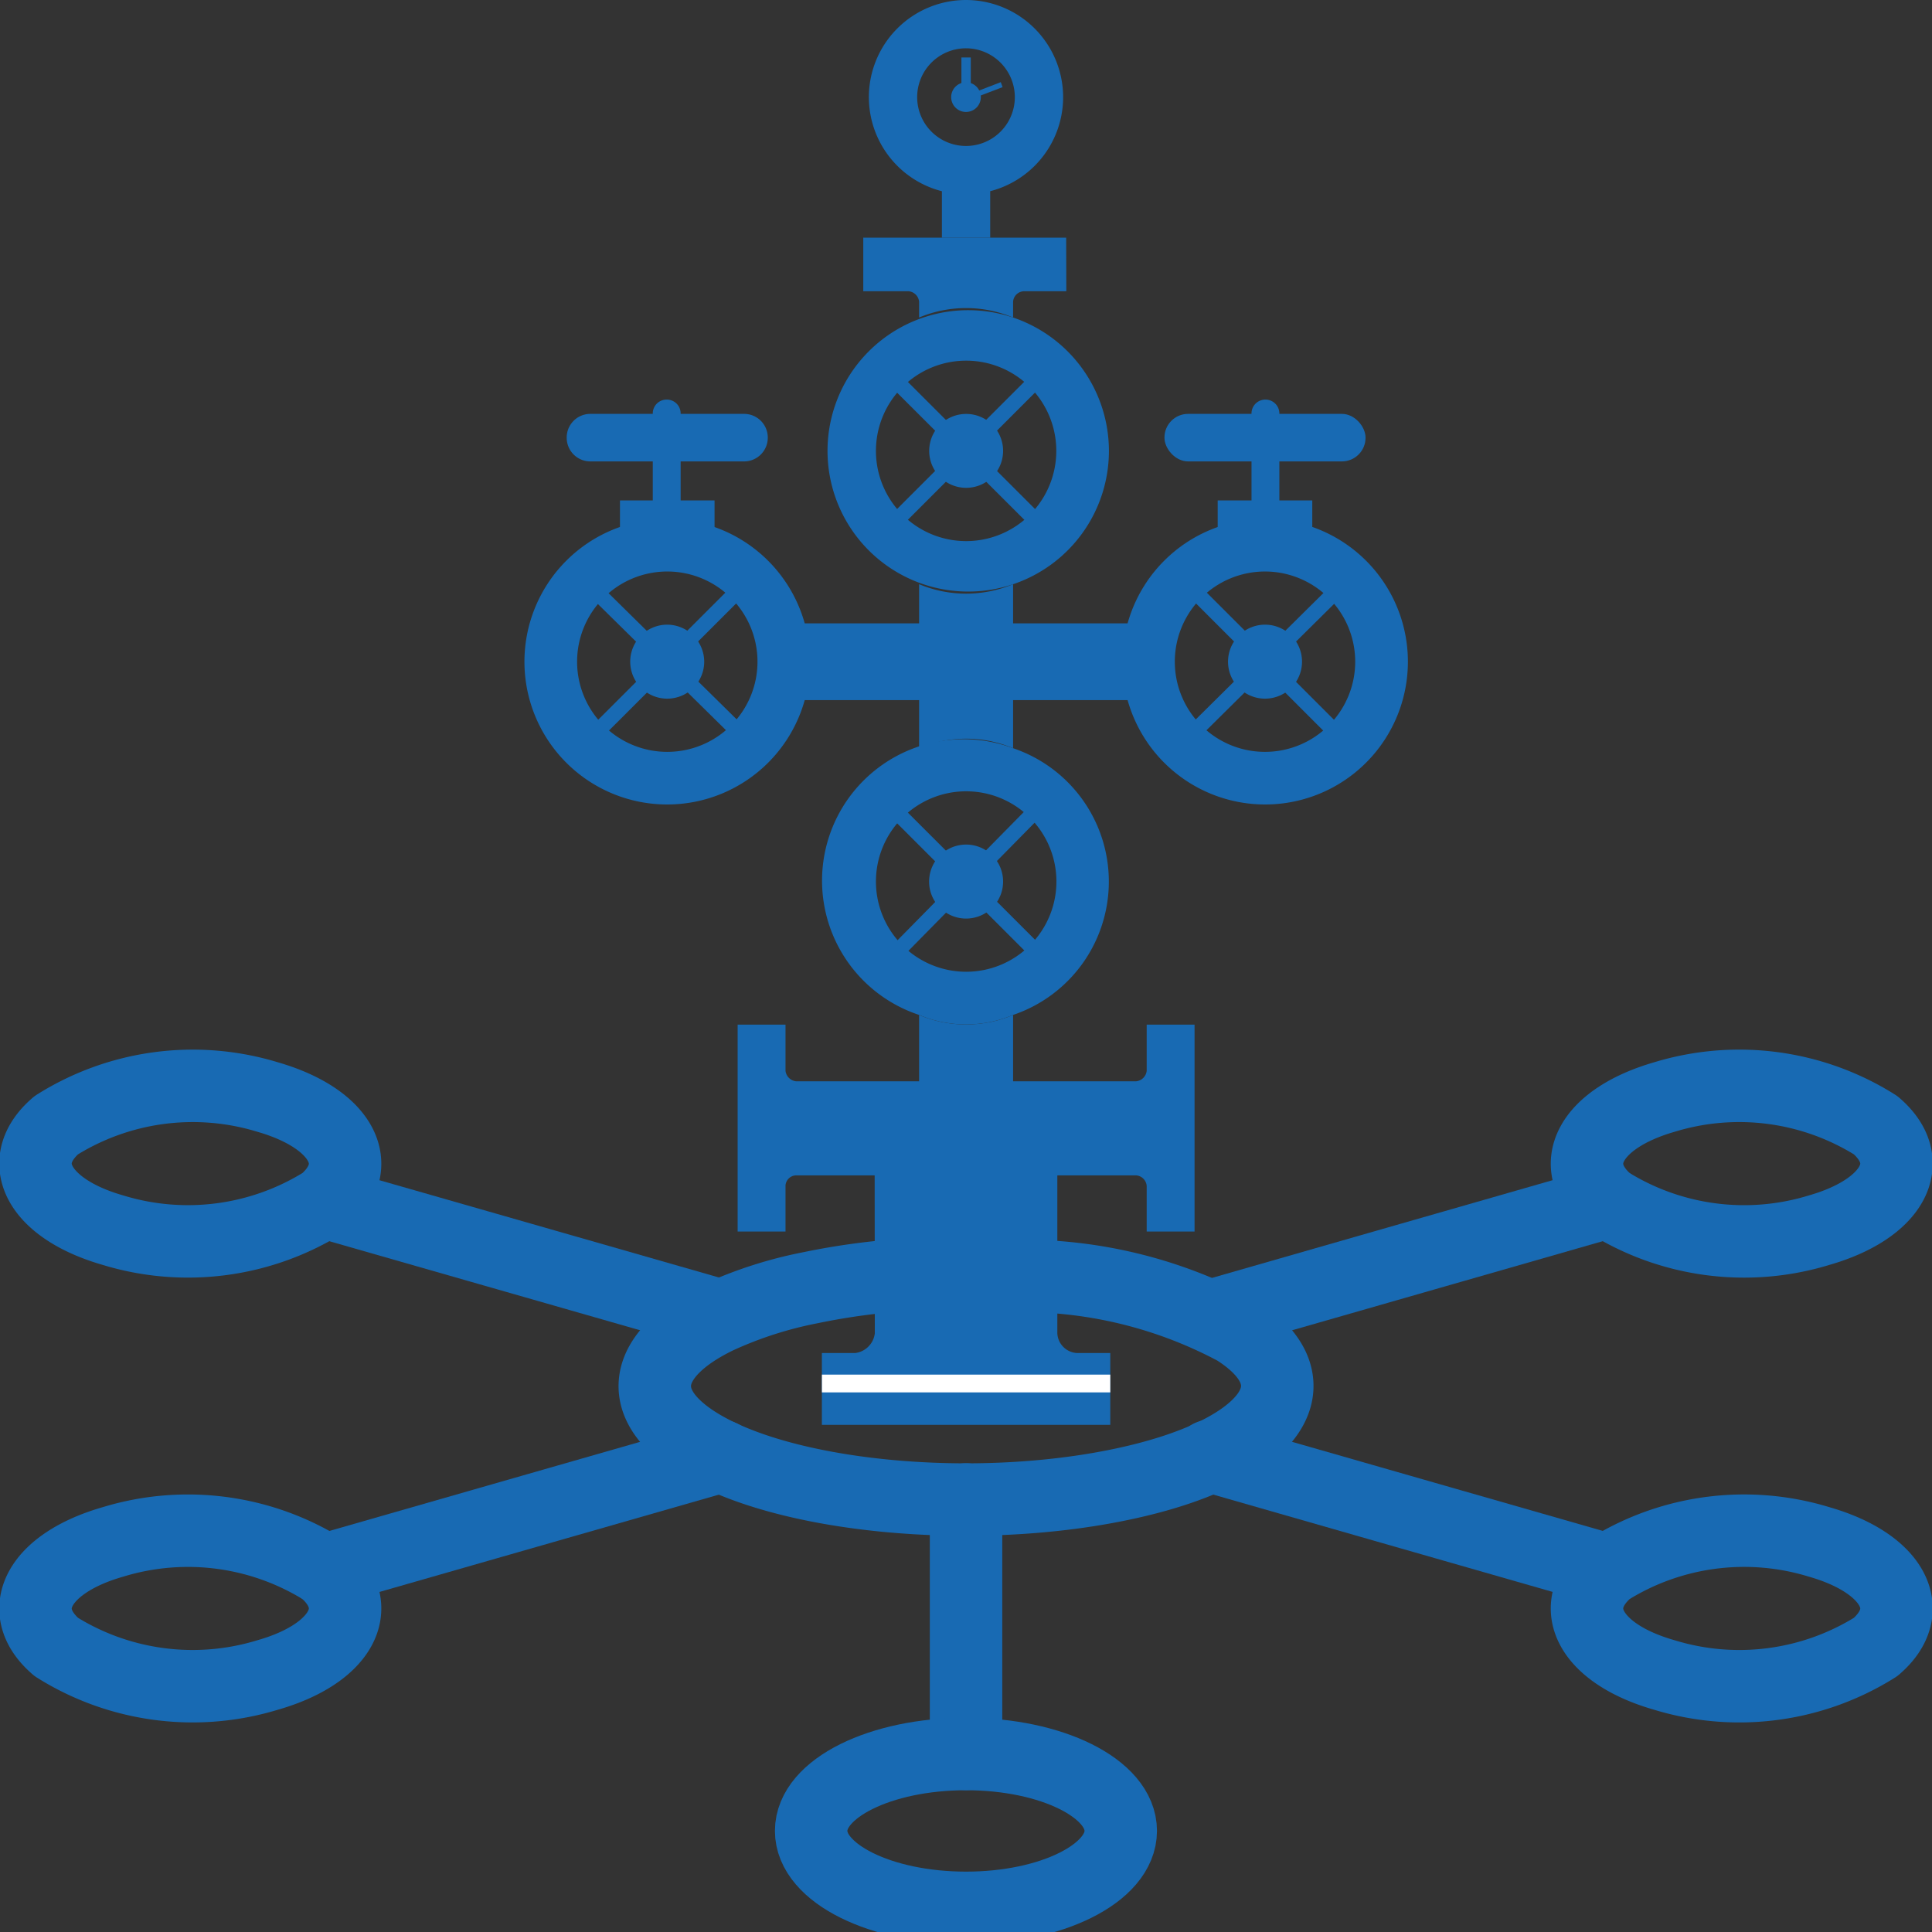 <?xml version="1.0" encoding="UTF-8"?> <svg xmlns="http://www.w3.org/2000/svg" width="40" height="40" viewBox="0 0 40 40"><rect x="0" y="0" width="40" height="40" fill="#333333" stroke="none"/> <defs> <style> .a, .b, .e, .f { fill: none; stroke: #186ab3; } .a, .b { stroke-linecap: round; stroke-linejoin: round; stroke-width: 1.5px; } .a, .c, .f { fill-rule: evenodd; } .c, .d { fill: #186ab3; } .e, .f { stroke-miterlimit: 10; } .g { fill: #fff; } </style> </defs> <g> <g> <g> <polyline class="a" points="20.001 31.045 20.001 34.235 20.001 36.313"></polyline> <polyline class="a" points="25.05 30.144 26.685 30.613 33.284 32.505"></polyline> <polyline class="a" points="6.724 24.891 11.367 26.221 14.87 27.225"></polyline> <line class="b" x1="14.938" y1="30.149" x2="6.714" y2="32.507"></line> <polyline class="a" points="33.287 24.887 31.196 25.487 27.417 26.571 25.065 27.246"></polyline> </g> <path class="a" d="M21.768,26.435a9.372,9.372,0,0,1,3.813,1.086c1.779,1.124.722,2.563-2.359,3.21-3.085.649-7.019.266-8.799-.858-1.338-.845-1.076-1.863.438-2.595a8.453,8.453,0,0,1,1.918-.617,14.313,14.313,0,0,1,1.456-.225"></path> <path class="a" d="M20.001,39.5c1.77,0,3.203-.716,3.203-1.594,0-.88-1.433-1.591-3.203-1.591-1.77,0-3.207.711-3.207,1.591C16.793,38.784,18.23,39.5,20.001,39.5Z"></path> <path class="a" d="M1.164,23.297a5.306,5.306,0,0,1,4.377-.584c1.535.442,2.058,1.415,1.174,2.175a5.307,5.307,0,0,1-4.377.581C.806,25.029.28,24.057,1.164,23.297Z"></path> <path class="a" d="M38.834,34.098c.886-.762.361-1.735-1.17-2.174a5.302,5.302,0,0,0-4.377.581c-.884.763-.362,1.736,1.172,2.174A5.304,5.304,0,0,0,38.834,34.098Z"></path> <path class="a" d="M1.164,34.098a5.311,5.311,0,0,0,4.377.581c1.535-.438,2.058-1.411,1.174-2.174a5.307,5.307,0,0,0-4.377-.581C.806,32.363.28,33.336,1.164,34.098Z"></path> <path class="a" d="M38.834,23.297c.886.76.361,1.732-1.17,2.172a5.302,5.302,0,0,1-4.377-.581c-.884-.76-.362-1.732,1.172-2.175A5.299,5.299,0,0,1,38.834,23.297Z"></path> </g> <path class="c" d="M20.001,8.57a.765.765,0,1,0,.767.764A.764.764,0,0,0,20.001,8.57Z"></path> <rect class="d" x="17.813" y="9.174" width="4.379" height="0.316" transform="translate(-0.738 16.882) rotate(-45.015)"></rect> <rect class="d" x="19.842" y="7.142" width="0.315" height="4.38" transform="translate(-0.739 16.881) rotate(-45.015)"></rect> <line class="e" x1="20.001" y1="3.532" x2="20.001" y2="4.921"></line> <path class="f" d="M20.001.5a1.511,1.511,0,1,0,1.51,1.514A1.513,1.513,0,0,0,20.001.5Z"></path> <rect class="d" x="19.905" y="1.19" width="0.194" height="0.808"></rect> <path class="c" d="M20.001,1.704a.307.307,0,1,0,.306.31A.307.307,0,0,0,20.001,1.704Z"></path> <polygon class="c" points="20.758 1.804 20.72 1.701 19.965 1.992 20.004 2.091 20.758 1.804"></polygon> <path class="c" d="M20.001,17.486a.766.766,0,1,0,.767.767A.765.765,0,0,0,20.001,17.486Z"></path> <rect class="d" x="17.813" y="18.092" width="4.379" height="0.315" transform="translate(-7.036 19.698) rotate(-45.443)"></rect> <polygon class="c" points="18.339 16.811 18.563 16.591 21.659 19.686 21.439 19.91 18.339 16.811"></polygon> <path class="c" d="M13.515,11.271V8.56a.286.286,0,0,1,.287-.287h.003a.286.286,0,0,1,.287.287V11.271Z"></path> <rect class="d" x="12.836" y="10.361" width="1.958" height="1.322"></rect> <path class="d" d="M12.222,8.569h3.184a.49.49,0,0,1,.49.49v.004a.49.49,0,0,1-.49.49H12.222a.489.489,0,0,1-.489-.489v-.007A.489.489,0,0,1,12.222,8.569Z"></path> <path class="c" d="M13.813,12.933a.766.766,0,1,0,.767.767A.77.77,0,0,0,13.813,12.933Z"></path> <rect class="d" x="11.626" y="13.539" width="4.377" height="0.316" transform="translate(-5.64 13.774) rotate(-44.982)"></rect> <rect class="d" x="13.656" y="11.508" width="0.315" height="4.378" transform="translate(-5.639 13.926) rotate(-45.431)"></rect> <path class="c" d="M26.488,11.271V8.56a.288.288,0,0,0-.287-.287h-.003a.287.287,0,0,0-.287.287V11.271Z"></path> <rect class="d" x="25.211" y="10.361" width="1.958" height="1.322"></rect> <rect class="d" x="24.109" y="8.569" width="4.163" height="0.984" rx="0.489"></rect> <path class="c" d="M20.975,6.574v-.327a.233.233,0,0,1,.218-.217H22.077L22.074,4.921H17.873V6.03H18.812a.241.241,0,0,1,.217.217v.327a2.516,2.516,0,0,1,1.946,0Z"></path> <path class="c" d="M23.741,22.169a.245.245,0,0,1-.217.218H20.975V21.014a2.504,2.504,0,0,1-1.946,0v1.373H16.48a.247.247,0,0,1-.217-.218v-.955H15.272v4.284h.991v-.945a.224.224,0,0,1,.217-.218h1.629l.003,3.272a.467.467,0,0,1-.405.406h-.691v1.487h5.971V28.013h-.687a.429.429,0,0,1-.409-.406v-3.272h1.633a.237.237,0,0,1,.217.218v.945h.991v-4.284h-.991Z"></path> <path class="c" d="M20.975,15.491V12.095a2.516,2.516,0,0,1-1.946,0V15.491a2.502,2.502,0,0,1,1.946,0Z"></path> <path class="d" d="M20.975,6.574a2.913,2.913,0,1,0,1.984,2.76A2.917,2.917,0,0,0,20.975,6.574Zm.349,4.082a1.868,1.868,0,1,1,0-2.642A1.871,1.871,0,0,1,21.323,10.656Z"></path> <path class="d" d="M20.975,15.491a2.928,2.928,0,1,0-1.946,5.522,2.504,2.504,0,0,0,1.946,0,2.914,2.914,0,0,0,0-5.522Zm.349,4.081a1.868,1.868,0,1,1,0-2.642A1.865,1.865,0,0,1,21.323,19.572Z"></path> <path class="d" d="M13.813,10.744a2.956,2.956,0,1,0,2.957,2.955A2.958,2.958,0,0,0,13.813,10.744Zm1.323,4.275a1.867,1.867,0,1,1,0-2.639A1.865,1.865,0,0,1,15.136,15.019Z"></path> <path class="d" d="M26.192,10.744a2.956,2.956,0,1,0,2.957,2.955A2.955,2.955,0,0,0,26.192,10.744Zm1.319,4.275a1.867,1.867,0,1,1,0-2.639A1.865,1.865,0,0,1,27.511,15.019Z"></path> <path class="c" d="M26.192,12.933a.766.766,0,1,1-.767.767A.767.767,0,0,1,26.192,12.933Z"></path> <rect class="d" x="26.032" y="11.509" width="0.316" height="4.378" transform="translate(-2.012 22.54) rotate(-45.018)"></rect> <rect class="d" x="24.001" y="13.54" width="4.379" height="0.315" transform="translate(-2.058 22.392) rotate(-44.717)"></rect> <rect class="g" x="17.017" y="28.46" width="5.97" height="0.368"></rect> <rect class="d" x="16.341" y="12.906" width="7.321" height="1.589"></rect> </g> </svg> 